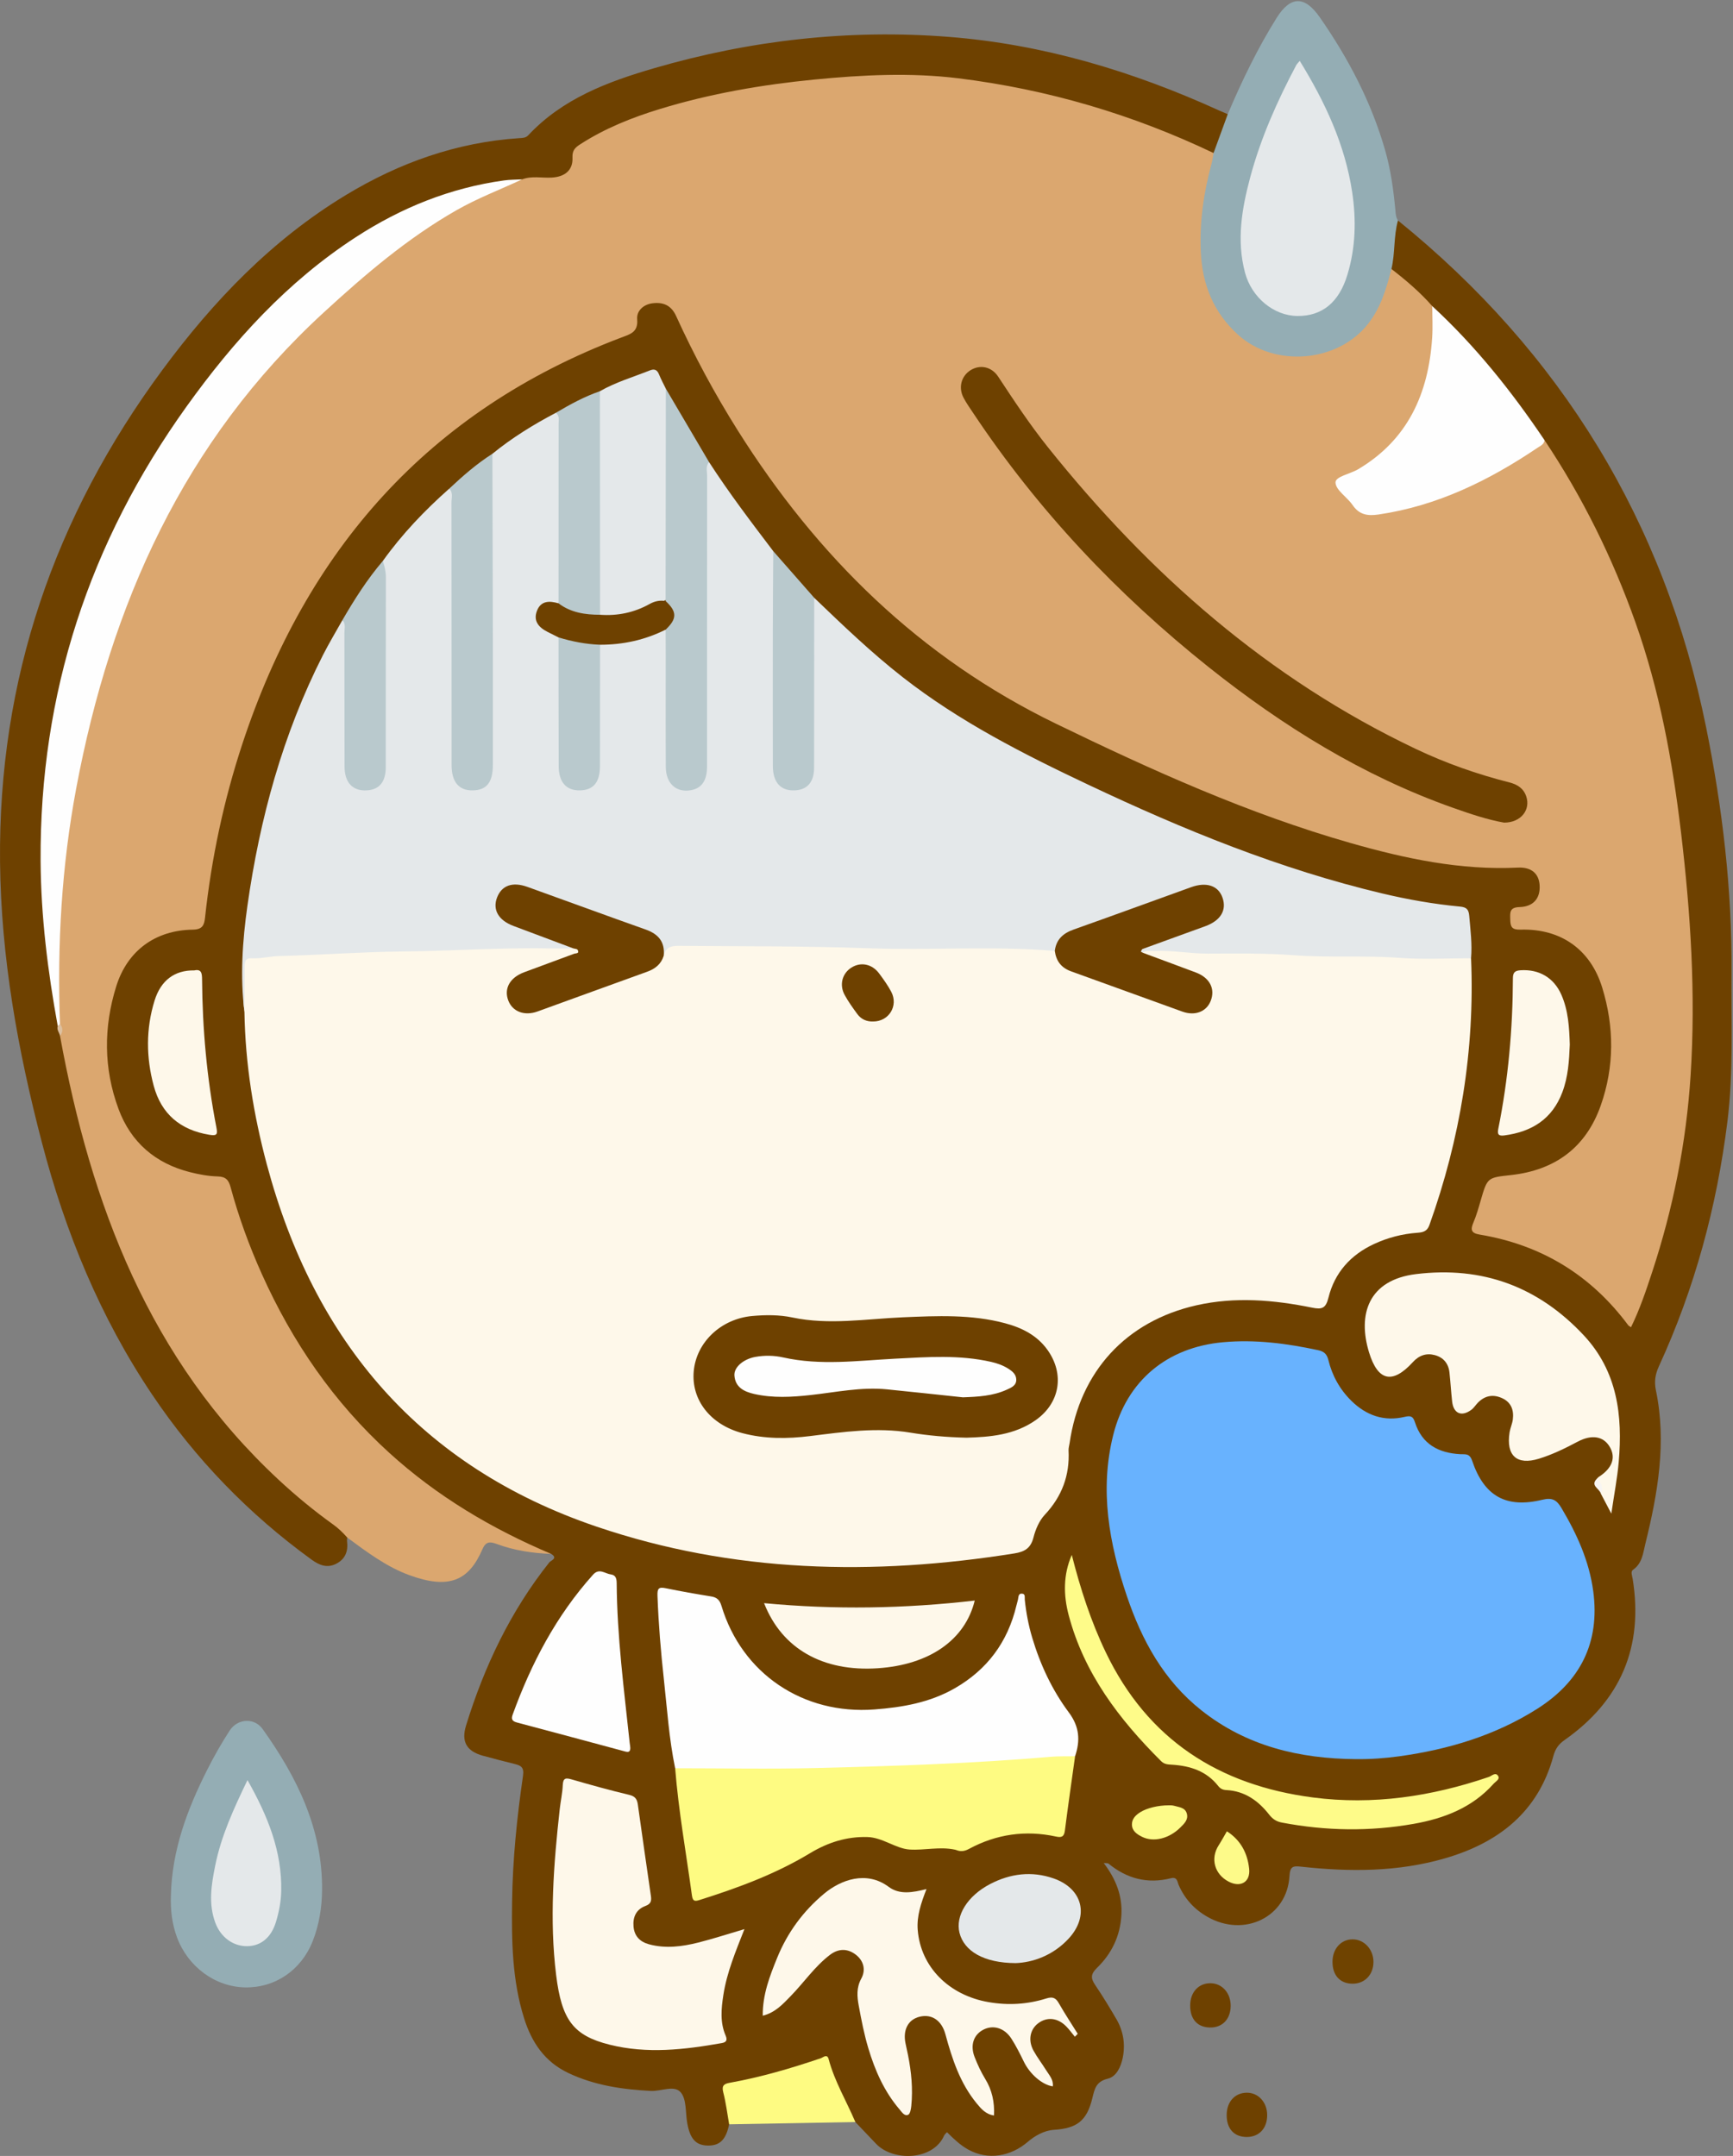<?xml version="1.0" encoding="UTF-8"?>
<!DOCTYPE svg PUBLIC "-//W3C//DTD SVG 1.1//EN" "http://www.w3.org/Graphics/SVG/1.1/DTD/svg11.dtd">
<svg version="1.1" xmlns="http://www.w3.org/2000/svg" xmlns:xlink="http://www.w3.org/1999/xlink" x="0" y="0" width="712" height="886" viewBox="0, 0, 712, 886">
  <rect x="0" y="0" width="712" height="886" fill="#808080" stroke="none"/>
  <defs>
    <clipPath id="Clip_1">
      <path d="M0.06,0.472 L711.459,0.472 L711.459,886 L0.06,886 z"/>
    </clipPath>
  </defs>
  <g id="Layer_1">
    <g clip-path="url(#Clip_1)">
      <path d="M226.462,638.585 C218.783,638.29 211.223,637.174 204.016,634.48 C201.117,633.396 199.515,633.609 198.198,636.663 C192.659,649.512 184.622,653.317 168.188,647.317 C158.747,643.87 150.702,637.776 142.651,631.852 C138.518,630.713 135.908,627.322 132.686,624.901 C105.611,604.552 83.59,579.653 66.524,550.407 C50.903,523.636 39.815,495.007 32.035,465.065 C29.316,454.599 26.535,444.141 24.648,433.479 C24.215,431.036 23.383,428.633 23.682,426.09 C24.259,424.169 24.262,422.257 23.571,420.353 C23.222,404.392 22.926,388.464 23.99,372.483 C25.342,352.17 28.046,332.08 32.232,312.214 C43.313,259.615 62.422,210.268 95.606,167.531 C118.866,137.574 146.097,111.341 178.117,90.555 C187.898,84.206 198.278,78.872 209.224,74.74 C210.94,74.093 212.661,73.488 214.197,72.453 C217.685,70.817 221.405,71.554 225.032,71.417 C231.15,71.185 232.933,69.994 233.757,64.152 C234.307,60.252 236.895,58.504 239.766,56.76 C251.108,49.869 263.448,45.301 276.142,41.79 C299.311,35.381 322.969,32.158 346.953,30.219 C398.91,26.017 447.272,38.892 494.256,59.286 C495.936,60.015 497.605,60.795 498.768,62.309 C500.433,65.491 498.894,68.512 498.147,71.502 C494.597,85.711 493.002,100.069 496.391,114.451 C499.697,128.482 508.014,138.716 522,143.321 C542.028,149.916 562.454,138.715 568.179,118.379 C568.893,115.84 569.066,113.096 570.841,110.932 C571.852,110.028 573.161,109.916 574.007,110.76 C579.106,115.841 585.904,119.203 589.411,125.901 C590.844,142.896 588.339,159.05 579.404,173.916 C573.271,184.117 564.509,191.3 553.966,196.407 C550.56,198.056 550.852,199.073 552.829,202.153 C557.906,210.064 564.307,210.94 572.935,209.036 C594.302,204.321 613.338,194.84 631.25,182.683 C632.346,181.939 633.279,180.941 634.592,180.53 C636.729,180.879 637.372,182.778 638.332,184.266 C664.92,225.491 681.62,270.417 688.875,318.919 C691.707,337.86 694.265,356.843 695.516,375.941 C696.953,397.861 697.39,419.802 695.982,441.798 C694.279,468.41 689.043,494.262 681.266,519.667 C678.975,527.152 676.255,534.509 673.221,541.727 C671.067,546.85 669.305,547.18 665.975,542.957 C651.173,524.184 631.877,513.093 608.494,508.747 C603.825,507.879 602.894,506.211 604.315,501.678 C605.86,496.749 607.356,491.805 608.773,486.84 C609.562,484.078 611.136,482.744 614.022,482.386 C617.655,481.935 621.33,481.687 624.914,480.954 C640.778,477.714 651.656,468.492 656.692,453.092 C661.747,437.631 661.684,421.898 656.982,406.349 C652.669,392.084 641.457,383.732 626.586,383.204 C623.258,383.086 619.69,383.921 619.211,378.873 C618.746,373.981 619.644,372.677 625.189,371.25 C629.194,370.22 631.362,367.423 630.904,363.696 C630.4,359.599 627.714,358.053 623.906,358.148 C586.643,359.072 551.919,347.909 517.497,335.575 C488.919,325.335 461.368,312.644 434.236,299.087 C413.342,288.648 393.26,276.856 375.161,261.895 C345.993,237.784 321.833,209.36 301.787,177.356 C292.667,162.794 284.627,147.64 277.238,132.135 C276.808,131.233 276.418,130.309 275.885,129.46 C274.159,126.709 271.521,125.982 268.518,126.339 C265.487,126.7 263.389,128.656 263.226,131.508 C262.948,136.349 260.199,138.345 256.079,139.846 C236.263,147.062 217.676,156.688 200.224,168.554 C168.497,190.127 143.69,217.985 124.776,251.222 C103.439,288.717 92.171,329.465 86.056,371.844 C84.575,382.11 84.739,382.133 74.991,383.75 C60.221,386.2 50.763,395.178 47.413,411.488 C44.536,425.495 44.479,439.658 49.323,453.417 C55.226,470.184 67.216,479.425 84.782,481.438 C94.187,482.516 94.402,482.811 97.113,491.552 C107.448,524.873 122.872,555.369 146.449,581.514 C167.108,604.422 191.703,621.601 219.763,634.101 C222.178,635.177 225.414,635.344 226.462,638.585" fill="#DBA76F"/>
      <path d="M588.447,125.803 C583.43,120.083 577.663,115.187 571.67,110.54 C569.522,105.478 572.357,100.542 572.085,95.509 C571.986,93.671 571.798,91.397 574.349,90.602 C641.424,144.939 683.883,214.398 700.967,298.95 C707.66,332.076 711.66,365.682 711.389,399.606 C711.226,420.071 712.252,440.544 709.698,460.988 C705.335,495.902 696.275,529.43 681.591,561.409 C680.088,564.684 679.561,567.672 680.331,571.37 C684.792,592.788 681.091,613.735 675.967,634.527 C675.033,638.319 674.703,642.453 670.966,645.071 C669.808,645.883 670.574,647.556 670.782,648.85 C675.275,676.764 665.885,698.844 642.798,715.074 C640.358,716.79 639.016,718.647 638.198,721.66 C631.946,744.687 615.578,757.33 593.627,763.693 C574.309,769.292 554.544,769.301 534.741,767.129 C531.264,766.748 530.02,766.871 529.773,771.038 C528.782,787.787 511.231,796.362 496.099,787.743 C490.748,784.695 486.745,780.369 484.26,774.655 C483.69,773.345 483.711,771.193 481.078,771.86 C471.512,774.283 462.989,772.072 455.415,765.848 C455.129,765.613 454.549,765.737 453.468,765.631 C458.484,772.235 461.183,779.063 460.718,787.049 C460.217,795.662 456.721,802.86 450.703,808.695 C448.051,811.267 448.095,813.006 449.974,815.777 C453.049,820.312 455.892,825.011 458.657,829.744 C461.536,834.672 462.399,840.088 461.277,845.643 C460.534,849.32 458.711,853.375 455.165,854.233 C450.286,855.415 449.731,858.368 448.77,862.322 C446.494,871.69 442.313,874.667 433.007,875.259 C428.947,875.517 425.088,877.765 422.326,880.143 C415.328,886.171 405.986,887.913 397.794,883.368 C394.556,881.572 391.909,879.051 389.058,876.227 C388.605,876.761 388.102,877.144 387.878,877.65 C383.279,888.026 366.806,888.239 359.949,881.01 C357.112,878.02 354.263,875.041 351.419,872.058 C346.504,866.633 344.142,859.849 341.505,853.235 C339.017,846.993 339.077,846.861 332.436,848.872 C322.572,851.86 312.753,855.026 302.565,856.729 C299.051,857.316 298.427,859.121 298.848,862.324 C299.31,865.844 301.402,869.305 299.568,872.987 C298.26,879.354 295.708,881.855 290.66,881.719 C285.833,881.589 283.465,878.911 282.331,872.362 C281.595,868.105 282.109,862.78 279.709,859.889 C277.062,856.702 271.611,859.497 267.38,859.273 C255.675,858.654 244.299,857.019 233.533,851.92 C223.738,847.281 218.43,839.3 215.322,829.411 C210.406,813.772 210.165,797.643 210.387,781.477 C210.626,764.15 212.385,746.935 214.872,729.815 C215.395,726.221 214.008,725.545 211.383,724.892 C207.031,723.811 202.682,722.711 198.361,721.51 C191.688,719.655 189.442,715.715 191.47,709.129 C198.968,684.784 209.752,662.111 225.693,642.055 C226.31,641.278 229.374,640.388 226.463,638.586 C202.082,628.271 179.627,614.957 159.937,597.049 C137.138,576.312 120.132,551.548 107.577,523.575 C102.394,512.027 98.057,500.152 94.755,487.93 C93.947,484.938 92.783,483.541 89.44,483.456 C85.655,483.36 81.824,482.65 78.135,481.723 C63.891,478.142 53.784,469.48 48.694,455.736 C42.542,439.125 42.508,422.093 47.777,405.273 C52.356,390.656 63.846,382.271 79.164,382.044 C83.117,381.985 83.895,380.293 84.231,377.172 C86.853,352.793 91.921,328.908 99.594,305.639 C125.823,226.1 175.971,168.768 255.289,138.7 C258.833,137.356 262.249,136.596 261.781,131.193 C261.488,127.797 264.292,125.094 268.13,124.629 C272.523,124.097 275.774,125.467 277.776,129.86 C285.168,146.085 293.596,161.77 303.094,176.866 C335.8,228.848 378.059,270.344 433.858,297.422 C473.126,316.479 512.795,334.421 554.868,346.44 C577.318,352.853 600.048,357.699 623.656,356.547 C629.19,356.277 632.247,359.029 632.552,363.769 C632.894,369.095 630.045,372.612 624.276,372.766 C620.086,372.879 620.426,375.063 620.485,377.932 C620.548,380.964 621.179,382.134 624.753,382.033 C641.192,381.568 653.408,390.102 658.25,405.797 C663.233,421.952 663.301,438.346 657.641,454.37 C651.552,471.61 638.856,480.9 620.819,482.889 C611.092,483.962 611.102,483.825 608.323,493.406 C607.443,496.44 606.585,499.507 605.347,502.401 C604.073,505.382 604.409,506.773 607.949,507.362 C633.264,511.573 653.629,523.987 668.954,544.612 C669.14,544.862 669.483,544.996 670.1,545.425 C673.687,538.1 676.255,530.458 678.767,522.824 C687.433,496.489 692.823,469.524 694.59,441.806 C696.717,408.458 694.6,375.333 690.66,342.224 C687.152,312.75 681.851,283.732 671.884,255.672 C662.487,229.215 650.162,204.247 634.572,180.894 C632.305,180.467 631.521,178.465 630.422,176.869 C619.094,160.417 606.432,145.073 592.328,130.929 C590.784,129.382 589.499,127.695 588.447,125.803" fill="#6E4100"/>
      <path d="M24.659,425.721 C37.322,495.029 61.364,558.738 114.478,608.12 C121.554,614.7 129.004,620.848 136.855,626.482 C139.035,628.046 140.904,629.861 142.651,631.851 C142.625,632.35 142.522,632.858 142.585,633.345 C143.1,637.369 141.926,640.645 138.21,642.588 C134.482,644.537 131.248,643.285 128.04,640.958 C102.172,622.193 80.288,599.583 62.475,573.063 C41.12,541.268 26.82,506.349 17.191,469.438 C7.342,431.682 0.415,393.482 0.018,354.289 C-0.741,279.265 22.34,212.152 66.719,152.03 C87.657,123.666 111.714,98.556 142.11,80.156 C164.044,66.879 187.644,58.468 213.412,56.77 C214.714,56.685 215.982,56.717 217.046,55.579 C231.144,40.508 249.706,33.578 268.78,28.02 C308.288,16.506 348.764,11.95 389.729,15.149 C428.491,18.175 465.389,29.253 500.761,45.354 C501.968,45.902 503.196,46.403 504.414,46.926 C504.375,52.942 502.958,58.454 498.589,62.89 C465.329,47.007 430.378,36.715 393.841,32.191 C374.147,29.752 354.36,30.759 334.61,32.692 C313.054,34.8 291.825,38.462 271.102,44.798 C259.625,48.308 248.531,52.743 238.383,59.294 C236.364,60.598 235.059,61.764 235.202,64.742 C235.451,69.954 232.086,72.672 226.683,72.976 C222.63,73.204 218.496,72.193 214.522,73.708 C204.081,76.329 193.384,77.673 183.073,81.092 C160.538,88.564 140.891,100.788 123.373,116.478 C84.575,151.227 56.718,193.619 37.665,241.841 C27.892,266.578 22.288,292.427 19.763,318.931 C18.517,332.015 17.449,345.108 17.893,358.257 C18.426,374.051 19.751,389.789 22.367,405.387 C23.248,410.641 23.387,415.964 24.242,421.209 C24.359,422.715 25.357,424.14 24.659,425.721" fill="#6E4100"/>
      <path d="M498.589,62.89 C500.531,57.569 502.473,52.248 504.414,46.927 C510.2,33.304 516.608,19.992 524.461,7.423 C530.233,-1.816 536.057,-1.765 542.228,7.099 C553.991,23.998 563.429,41.991 569.11,61.862 C571.402,69.881 572.512,78.092 573.286,86.359 C573.427,87.864 573.477,89.318 574.351,90.604 C572.522,97.123 573.231,103.985 571.669,110.541 C569.59,118.57 567.341,126.409 562.002,133.177 C549.538,148.978 523.628,151.178 508.628,137.546 C498.577,128.412 493.984,117.007 493.355,103.636 C492.772,91.238 494.533,79.179 497.758,67.267 C498.145,65.838 498.317,64.35 498.589,62.89" fill="#94ADB4"/>
    </g>
    <path d="M70.22,778.919 C70.627,760.365 76.951,743.484 85.187,727.198 C87.959,721.718 91.008,716.345 94.35,711.194 C97.596,706.191 104.49,705.79 107.892,710.549 C122.05,730.355 132.553,751.625 132.326,776.732 C132.261,783.885 131.123,790.988 128.482,797.703 C123.774,809.672 113.022,816.95 100.68,816.724 C88.392,816.499 77.194,808.258 72.696,796.099 C70.647,790.56 69.995,784.809 70.22,778.919" fill="#94ADB4"/>
    <path d="M299.568,872.987 C298.788,868.587 298.259,864.12 297.138,859.808 C296.396,856.956 297.621,856.314 299.882,855.908 C312.62,853.62 324.993,849.991 337.229,845.831 C338.166,845.513 339.833,843.884 340.445,846.192 C342.871,855.344 347.766,863.431 351.419,872.055 C334.136,872.368 316.852,872.677 299.568,872.987" fill="#FEFB82"/>
    <path d="M547.452,806.225 C547.454,800.866 550.943,796.972 555.738,796.977 C560.448,796.981 564.256,801.081 564.284,806.179 C564.313,811.427 560.749,815.206 555.768,815.209 C550.584,815.213 547.45,811.827 547.452,806.225" fill="#6F4300"/>
    <path d="M520.619,869.179 C520.635,874.623 517.337,878.18 512.256,878.197 C507.061,878.214 503.969,874.856 503.977,869.203 C503.984,863.756 507.33,860.031 512.244,860.001 C516.978,859.971 520.603,863.944 520.619,869.179" fill="#6E4100"/>
    <path d="M488.979,824.002 C489.056,818.6 492.544,814.903 497.456,815.017 C502.207,815.128 505.683,819.124 505.619,824.4 C505.553,829.836 502.156,833.328 497.052,833.207 C491.868,833.084 488.899,829.698 488.979,824.002" fill="#6E4100"/>
    <path d="M23.728,421.687 C19.635,399.226 16.811,376.635 16.681,353.761 C16.289,284.98 36.635,222.884 76.644,167.06 C96,140.054 118.03,115.779 146.112,97.515 C164.762,85.386 184.934,77.216 207.052,74.152 C209.515,73.811 212.031,73.847 214.522,73.708 C205.515,77.916 196.204,81.443 187.528,86.4 C167.438,97.879 150.059,112.749 133.089,128.329 C75.443,181.253 45.494,248.419 31.323,323.917 C25.309,355.962 23.465,388.253 24.638,420.773 C24.949,421.69 24.545,421.894 23.728,421.687" fill="#FEFEFE"/>
    <path d="M617.946,338.056 C611.297,336.909 604.052,334.483 596.851,331.93 C559.87,318.822 527.043,298.426 496.548,274.129 C459.065,244.264 426.489,209.77 399.875,169.796 C398.491,167.718 397.037,165.667 395.878,163.466 C393.655,159.243 394.942,154.512 398.772,152.123 C402.63,149.718 407.372,150.631 410.119,154.805 C416.617,164.68 423.139,174.54 430.523,183.777 C472.115,235.809 521.031,278.946 581.656,307.772 C593.998,313.64 606.86,318.164 620.106,321.53 C623.435,322.376 625.932,323.977 627.054,327.277 C628.923,332.779 624.879,338.074 617.946,338.056" fill="#6E4100"/>
    <path d="M588.447,125.803 C606.199,142.175 621.122,160.915 634.571,180.892 C634.361,182.66 632.831,183.246 631.63,184.055 C611.703,197.475 590.534,207.881 566.425,211.428 C561.872,212.098 558.459,211.573 555.701,207.54 C553.462,204.267 548.8,201.45 548.687,198.306 C548.598,195.813 554.695,194.791 557.923,192.879 C578.498,180.692 586.9,161.667 588.404,138.789 C588.687,134.478 588.446,130.133 588.447,125.803" fill="#FEFEFE"/>
    <path d="M23.728,421.687 C24.031,421.382 24.335,421.078 24.638,420.773 C25.906,422.417 25.945,424.066 24.659,425.721 C24.425,424.359 23.195,423.227 23.728,421.687" fill="#DDC0A0"/>
    <path d="M604.383,393.799 C605.959,431.495 599.934,467.995 587.255,503.475 C586.31,506.121 584.496,506.446 582.284,506.612 C576.082,507.077 570.153,508.608 564.514,511.227 C554.893,515.694 548.332,523.008 545.798,533.259 C544.716,537.636 543.166,538.216 539.114,537.391 C523.359,534.184 507.455,532.829 491.58,536.411 C462.601,542.948 443.675,563.667 439.438,593.096 C439.296,594.085 438.968,595.08 439.018,596.058 C439.54,606.282 436.311,614.964 429.243,622.505 C426.961,624.94 425.452,628.489 424.61,631.789 C423.483,636.203 421.049,637.696 416.761,638.38 C358.71,647.639 301.186,646.414 245.145,627.384 C172.799,602.816 129.08,551.424 109.603,478.44 C104.142,457.975 100.769,437.137 100.426,415.888 C99.539,409.269 100.279,402.617 100.017,395.986 C99.909,393.246 101.768,392.575 103.85,392.404 C107.499,392.103 111.142,391.294 114.77,391.363 C125.767,391.571 136.714,390.549 147.665,390.034 C166.103,389.167 184.569,389.683 202.998,388.372 C213.277,387.64 223.625,388.129 233.929,388.421 C235.543,388.651 237.594,388.616 237.721,390.772 C237.838,392.772 235.891,393.408 234.359,393.941 C229.496,395.63 224.736,397.598 219.852,399.229 C218.12,399.807 216.375,400.365 214.752,401.217 C210.504,403.448 208.874,407.351 210.609,411.081 C212.247,414.603 215.961,415.926 220.363,414.376 C231.325,410.519 242.254,406.567 253.135,402.487 C256.712,401.146 260.344,399.971 263.92,398.625 C267.701,397.202 270.54,394.903 272.039,391.075 C272.866,388.117 275.181,387.274 277.825,387.295 C299.635,387.467 321.459,386.33 343.253,387.932 C345.75,388.116 348.243,388.174 350.741,388.175 C373.898,388.179 397.056,388.177 420.214,388.176 C424.222,388.175 428.216,388.261 432.06,389.557 C432.664,389.807 433.454,390.027 433.686,390.618 C435.952,396.402 441.062,398.294 446.315,400.138 C458.243,404.324 470.093,408.729 481.969,413.062 C483.531,413.632 485.101,414.198 486.709,414.622 C490.938,415.736 494.499,414.309 495.994,410.955 C497.539,407.492 495.983,403.476 491.9,401.43 C487.887,399.42 483.608,397.995 479.334,396.601 C476.806,395.776 474.178,395.144 471.88,393.784 C470.682,393.075 468.281,392.674 469.999,390.257 C473.691,388.841 477.549,388.951 481.306,389.441 C486.938,390.174 492.57,390.287 498.214,390.162 C519.972,389.681 541.694,391.228 563.444,391.464 C575.035,391.59 586.664,391.989 598.278,392.203 C600.431,392.243 602.637,392.163 604.383,393.799" fill="#FEF8EA"/>
    <path d="M235.54,389.737 C232.879,389.75 230.218,389.825 227.559,389.766 C206.799,389.305 186.075,390.799 165.321,391.014 C148.451,391.19 131.571,392.468 114.676,392.886 C110.908,392.979 107.157,394.027 103.321,393.803 C100.64,393.646 100.525,395.462 100.523,397.438 C100.517,403.589 100.462,409.739 100.427,415.889 C98.627,401.273 99.604,386.684 101.651,372.226 C106.734,336.332 116.191,301.688 132.685,269.21 C135.163,264.332 137.998,259.635 140.668,254.855 C143.934,256.295 142.982,259.306 143,261.742 C143.12,278.062 143.047,294.382 143.068,310.703 C143.071,313.197 142.962,315.716 143.797,318.124 C144.895,321.289 146.98,323.194 150.503,322.935 C153.952,322.682 155.939,320.689 156.611,317.357 C157.042,315.221 156.951,313.045 156.941,310.882 C156.823,285.404 157.209,259.924 156.735,234.447 C156.71,233.093 156.878,231.795 157.295,230.517 C165.173,219.503 174.449,209.773 184.567,200.816 C187.758,201.717 186.958,204.498 187.004,206.586 C187.207,215.734 187.088,224.888 187.091,234.039 C187.098,259.496 187.084,284.954 187.102,310.411 C187.104,313.233 186.965,316.085 188.104,318.775 C189.26,321.503 191.238,323.029 194.285,322.887 C197.5,322.736 199.576,321.054 200.41,317.972 C201.07,315.538 200.897,313.016 200.898,310.523 C200.906,272.087 200.896,233.652 200.914,195.216 C200.916,192.243 200.56,189.189 202.302,186.482 C210.367,179.913 219.16,174.472 228.356,169.653 C231.879,170.77 231.021,173.848 231.041,176.256 C231.18,192.863 231.157,209.472 231.084,226.08 C231.054,232.713 231.544,239.363 230.718,245.97 C230.298,247.905 228.965,248.518 227.109,248.528 C224.36,248.542 222.221,249.679 221.693,252.529 C221.157,255.428 223.132,257.017 225.364,258.313 C227.469,259.535 229.894,260.413 230.616,263.156 C231.515,278.762 230.782,294.374 231.02,309.979 C231.059,312.467 230.855,314.983 231.514,317.416 C232.422,320.771 234.323,323.125 238.126,323 C242.054,322.87 244.138,320.582 244.739,316.824 C245.028,315.013 244.96,313.179 244.961,311.352 C244.968,298.23 244.948,285.107 244.977,271.984 C244.982,269.674 244.754,267.314 245.865,265.138 C246.569,264.072 247.687,263.627 248.844,263.599 C256.243,263.418 263.221,261.415 270.118,258.945 C271.426,258.477 272.982,257.726 274.167,259.38 C275.303,261.738 275.042,264.271 275.047,266.754 C275.076,281.416 275.056,296.078 275.063,310.739 C275.064,312.905 274.963,315.093 275.507,317.206 C276.372,320.569 278.196,322.929 282.048,322.901 C285.675,322.874 288.027,320.719 288.675,316.734 C289.051,314.423 288.909,312.079 288.909,309.748 C288.917,272.427 288.876,235.106 288.987,197.785 C288.995,195.072 287.659,191.652 291.299,189.871 C299.482,202.524 308.584,214.516 317.693,226.502 C318.911,229.318 319.076,232.278 319.073,235.305 C319.042,260.125 319.05,284.945 319.06,309.764 C319.061,312.26 318.927,314.776 319.55,317.224 C320.559,321.194 323.08,323.242 326.604,322.902 C330.32,322.544 332.166,320.25 332.68,316.709 C332.967,314.723 332.904,312.72 332.905,310.722 C332.913,291.566 332.881,272.41 332.938,253.254 C332.946,250.654 332.407,247.861 334.513,245.663 C346.265,256.944 358.002,268.218 370.868,278.284 C394.366,296.668 420.75,310.015 447.525,322.673 C486.332,341.019 525.954,357.213 567.876,367.163 C578.408,369.663 589.048,371.547 599.818,372.559 C602.529,372.813 603.406,373.727 603.634,376.387 C604.13,382.187 604.875,387.961 604.383,393.799 C594.552,393.788 584.68,394.355 574.903,393.629 C560.438,392.555 545.933,393.654 531.545,392.547 C519.72,391.637 507.946,391.88 496.16,391.896 C488.824,391.905 481.606,390.463 474.287,390.803 C472.66,390.879 470.932,390.369 469.46,391.521 C467.603,391.979 467.956,390.644 468.391,389.902 C469.192,388.534 470.802,388.229 472.186,387.682 C478.686,385.116 485.297,382.849 491.857,380.445 C493.263,379.929 494.714,379.529 496.049,378.839 C500.41,376.584 502.153,372.769 500.551,369.033 C499.022,365.469 495.435,364.041 490.854,365.57 C473.809,371.257 457.106,377.904 440.12,383.757 C436.541,384.99 435.722,388.551 433.361,390.776 C407.77,388.654 382.118,390.615 356.522,389.678 C330.571,388.727 304.623,388.928 278.672,388.693 C275.286,388.662 273.465,389.603 272.69,392.762 C270.602,384.857 263.989,382.859 257.323,380.51 C244.765,376.086 232.259,371.504 219.768,366.887 C218.205,366.31 216.661,365.68 215.032,365.314 C210.348,364.258 206.354,366.132 205.245,369.882 C204.169,373.517 206.134,377.051 210.504,378.838 C217.285,381.61 224.261,383.872 231.098,386.497 C232.817,387.157 235.193,387.116 235.54,389.737" fill="#E4E8EA"/>
    <path d="M557.005,722.922 C533.805,722.739 512.163,717.59 493.569,702.848 C478.125,690.602 469.106,674.085 462.949,655.843 C455.675,634.291 451.701,612.334 457.373,589.686 C462.971,567.335 479.525,553.676 502.469,551.593 C515.74,550.388 528.662,552.079 541.55,554.857 C543.861,555.355 545.138,556.35 545.765,558.928 C547.323,565.328 550.461,571.005 555.207,575.674 C561.336,581.703 568.645,584.262 577.096,582.268 C579.657,581.664 580.556,582.065 581.339,584.509 C584.219,593.49 591.009,597.13 599.949,597.596 C602.004,597.703 603.765,597.16 604.818,600.272 C609.752,614.865 618.768,619.942 633.66,616.329 C637.812,615.322 639.587,616.457 641.538,619.747 C647.87,630.424 652.932,641.52 654.588,653.973 C657.395,675.084 649.206,691.055 631.567,702.24 C614.289,713.196 595.09,718.944 574.939,721.749 C568.993,722.576 563.021,722.985 557.005,722.922" fill="#68B2FE"/>
    <path d="M277.383,726.663 C274.889,714.616 274.086,702.346 272.752,690.155 C271.504,678.758 270.546,667.323 270.125,655.846 C270.012,652.755 270.612,652.087 273.563,652.696 C279.739,653.971 285.957,655.056 292.183,656.063 C294.593,656.453 295.691,657.534 296.424,659.965 C304.819,687.816 329.987,704.717 359.24,702.505 C370.779,701.633 381.967,699.691 392.175,693.853 C405.608,686.171 414.043,674.776 417.607,659.742 C417.799,658.933 418.062,658.141 418.236,657.329 C418.472,656.232 418.344,654.704 420.023,654.924 C421.361,655.1 420.936,656.515 421.026,657.397 C421.571,662.698 422.554,667.894 424.081,673.011 C427.388,684.099 432.271,694.533 439.126,703.729 C443.568,709.688 443.844,715.311 441.697,721.742 C436.114,724.493 429.984,723.798 424.107,724.233 C396.914,726.244 369.656,727.149 342.413,728.136 C322.456,728.858 302.467,728.335 282.491,728.297 C280.627,728.294 278.838,727.983 277.383,726.663" fill="#FEFEFE"/>
    <path d="M277.383,726.663 C296.843,726.659 316.313,727.047 335.761,726.561 C367.778,725.76 399.794,724.698 431.725,721.958 C435.03,721.675 438.371,721.805 441.696,721.742 C440.281,731.935 438.793,742.119 437.501,752.327 C437.173,754.921 436.016,755.203 433.83,754.73 C421.316,752.023 409.39,753.73 398.127,759.801 C396.548,760.652 395.07,760.996 393.383,760.457 C393.067,760.355 392.759,760.215 392.437,760.144 C386.158,758.761 379.806,760.453 373.723,760.068 C368.023,759.707 362.655,755.106 356.351,754.932 C347.806,754.696 340.061,757.186 332.744,761.608 C318.602,770.155 303.198,775.824 287.509,780.778 C285.755,781.332 284.638,781.591 284.283,778.988 C281.912,761.556 278.782,744.225 277.383,726.663" fill="#FEFB82"/>
    <path d="M305.85,792.775 C302.203,802.043 298.62,810.594 297.195,819.839 C296.322,825.502 295.784,831.092 298.115,836.52 C298.933,838.423 298.42,839.281 296.475,839.624 C281.162,842.33 265.815,844.12 250.438,840.263 C235.535,836.524 230.76,830.104 228.493,811.686 C225.685,788.874 227.455,766.171 229.962,743.481 C230.328,740.174 231.076,736.894 231.214,733.583 C231.342,730.516 232.561,730.584 234.98,731.285 C242.799,733.55 250.648,735.736 258.566,737.616 C261.053,738.207 261.763,739.494 262.064,741.64 C263.825,754.159 265.598,766.676 267.429,779.185 C267.731,781.249 267.373,782.445 265.141,783.275 C261.414,784.662 259.958,787.759 260.278,791.658 C260.606,795.64 262.902,797.997 266.656,799.015 C273.461,800.86 280.226,799.969 286.871,798.301 C292.961,796.773 298.941,794.807 305.85,792.775" fill="#FEF8EA"/>
    <path d="M656.147,607.62 C656.377,607.391 656.574,607.109 656.842,606.938 C662.381,603.415 663.985,599.014 661.339,594.557 C658.747,590.189 653.952,589.404 648.185,592.461 C643.046,595.185 637.828,597.749 632.261,599.462 C623.181,602.256 618.698,598.194 620.214,588.6 C620.496,586.815 621.319,585.108 621.543,583.322 C622.017,579.536 620.906,576.334 617.222,574.614 C613.514,572.883 610.1,573.472 607.194,576.428 C606.266,577.371 605.556,578.578 604.514,579.352 C600.483,582.35 597.152,580.906 596.606,575.946 C596.17,571.985 595.938,568.001 595.511,564.038 C595.113,560.348 593.026,557.827 589.492,556.884 C586.025,555.958 583.02,556.976 580.51,559.729 C572.18,568.865 566.124,567.731 562.463,555.739 C557.741,540.27 562.086,525.975 581.851,523.582 C609.072,520.286 631.951,528.739 650.635,548.696 C664.528,563.538 666.717,581.706 665.046,600.825 C664.471,607.404 663.197,613.922 662.014,622.031 C660.101,618.385 658.877,616.052 657.653,613.719 C657.988,611.48 656.01,609.811 656.147,607.62" fill="#FEF8EA"/>
    <path d="M441.604,837.001 C440.453,835.607 439.387,834.13 438.134,832.833 C434.609,829.185 430.187,828.712 426.512,831.488 C423.173,834.011 422.298,838.498 424.616,842.72 C426.133,845.482 428.085,848.002 429.752,850.686 C431.035,852.751 432.876,854.62 432.543,857.39 C428.238,856.802 423.172,852.401 420.714,847.391 C419.107,844.115 417.483,840.818 415.512,837.758 C412.644,833.305 407.947,831.996 403.903,834.16 C399.979,836.26 398.532,840.518 400.421,845.356 C401.625,848.437 403.032,851.49 404.756,854.305 C407.562,858.885 408.639,863.762 408.395,869.355 C405.019,868.894 403.117,866.642 401.271,864.396 C394.446,856.09 391.181,846.162 388.428,836.004 C386.882,830.299 382.846,827.566 377.846,828.772 C373.129,829.91 370.876,834.148 372.03,839.73 C372.366,841.358 372.741,842.979 373.067,844.609 C374.444,851.502 375.108,858.452 374.402,865.469 C374.274,866.75 373.928,868.72 373.119,869.07 C371.576,869.737 370.539,867.991 369.594,866.889 C363.297,859.545 359.486,850.866 356.752,841.744 C355.038,836.024 353.893,830.115 352.809,824.232 C352.124,820.515 351.808,816.851 353.855,813.106 C355.776,809.593 354.9,805.816 351.581,803.264 C348.165,800.637 344.429,800.734 341,803.345 C334.715,808.131 330.293,814.723 324.835,820.316 C321.62,823.61 318.515,827.081 313.371,828.363 C313.289,819.674 316.242,812.076 319.301,804.564 C323.517,794.212 329.958,785.414 338.57,778.224 C345.42,772.506 355.974,768.594 365.13,775.414 C369.566,778.718 374.919,777.755 380.644,776.319 C378.395,782.13 376.593,787.434 377.042,793.108 C378.248,808.307 389.839,819.964 406.169,822.783 C414.225,824.174 422.125,823.702 429.85,821.28 C432.467,820.46 433.73,820.964 435.03,823.248 C437.463,827.521 440.183,831.63 442.784,835.807 C442.391,836.205 441.997,836.603 441.604,837.001" fill="#FEF8EA"/>
    <path d="M246.466,160.775 C252.938,157.053 260.091,154.973 266.971,152.231 C268.977,151.432 270.023,152.027 270.793,153.941 C271.591,155.924 272.63,157.809 273.564,159.736 C274.658,163.07 275.145,166.473 275.138,170 C275.092,192.896 275.123,215.792 275.103,238.689 C275.101,241.166 275.301,243.679 274.346,246.062 C266.8,250.431 258.957,253.957 250.02,254.1 C248.384,254.127 246.701,253.885 245.722,252.215 C244.662,249.842 244.875,247.316 244.873,244.832 C244.852,219.527 244.847,194.222 244.879,168.916 C244.883,166.122 244.473,163.201 246.466,160.775" fill="#E4E8EA"/>
    <path d="M273.463,246.998 C273.496,217.91 273.53,188.823 273.563,159.736 C279.476,169.781 285.388,179.826 291.299,189.871 C289.82,191.621 290.522,193.712 290.52,195.634 C290.475,235.43 290.492,275.227 290.479,315.024 C290.477,320.772 288.302,323.92 283.911,324.724 C277.857,325.833 273.585,322.042 273.545,315.189 C273.455,299.87 273.519,284.551 273.515,269.231 C273.514,265.735 273.494,262.238 273.482,258.741 C276.032,254.823 275.739,250.909 273.463,246.998" fill="#B9C9CD"/>
    <path d="M202.302,186.482 C202.367,211.118 202.449,235.755 202.491,260.392 C202.521,278.372 202.503,296.352 202.494,314.332 C202.49,321.541 199.905,324.755 194.122,324.811 C188.508,324.865 185.542,321.344 185.538,314.388 C185.515,278.427 185.54,242.467 185.491,206.506 C185.488,204.603 186.261,202.481 184.566,200.816 C190.124,195.599 195.846,190.587 202.302,186.482" fill="#B9C9CD"/>
    <path d="M258.832,717.109 C259.417,720.578 257.735,720.016 256.549,719.7 C241.805,715.764 227.085,711.733 212.328,707.848 C210.261,707.304 210.019,706.302 210.624,704.633 C218.271,683.538 228.543,663.962 243.641,647.13 C246.209,644.267 248.516,646.686 250.925,647.003 C252.96,647.271 253.349,648.677 253.363,650.605 C253.521,672.586 256.38,694.352 258.694,716.162 C258.764,716.823 258.887,717.478 258.832,717.109" fill="#FEFEFE"/>
    <path d="M440.341,638.994 C443.863,652.874 448.181,666.257 454.311,679.035 C471.509,714.887 500.754,733.647 539.421,738.674 C564.139,741.888 588.192,738.25 611.681,730.242 C612.875,729.835 614.479,728.049 615.55,729.923 C616.293,731.222 614.448,732.135 613.641,733.04 C604.893,742.859 593.305,747.309 580.818,749.517 C562.788,752.705 544.719,752.432 526.695,749 C524.347,748.553 522.844,747.526 521.44,745.731 C516.964,740.007 511.399,736.019 503.851,735.636 C502.39,735.562 501.385,735.089 500.485,733.941 C495.698,727.837 489.027,725.695 481.631,725.214 C479.959,725.106 478.416,725.115 477.06,723.765 C459.857,706.642 445.418,687.75 439.075,663.792 C436.878,655.492 436.796,647.119 440.341,638.994" fill="#FEFB89"/>
    <path d="M313.918,658.815 C343.007,661.577 371.7,661.066 400.466,657.757 C396.516,673.988 381.776,684.16 360.651,685.571 C338.148,687.075 321.272,677.617 313.918,658.815" fill="#FEF8EA"/>
    <path d="M334.513,245.663 C334.502,268.938 334.509,292.213 334.467,315.488 C334.456,321.437 331.665,324.599 326.468,324.805 C320.739,325.032 317.546,321.557 317.528,314.772 C317.478,295.82 317.49,276.868 317.519,257.915 C317.534,247.444 317.632,236.973 317.693,226.502 C323.3,232.889 328.907,239.276 334.513,245.663" fill="#B9C9CD"/>
    <path d="M246.466,160.775 C246.487,191.396 246.508,222.018 246.529,252.64 C241.349,255.072 232.406,252.61 229.472,247.943 C229.489,223.377 229.513,198.81 229.503,174.243 C229.502,172.651 230.009,170.862 228.355,169.653 C234.158,166.215 240.062,162.986 246.466,160.775" fill="#B9C9CD"/>
    <path d="M644.948,429.267 C644.677,435.919 644.272,442.527 641.883,448.865 C637.723,459.897 629.335,465.115 618.073,466.605 C615.769,466.91 615.095,466.248 615.553,463.974 C619.673,443.531 621.499,422.857 621.575,402.023 C621.583,399.689 622.347,398.883 624.707,398.73 C632.291,398.24 638.38,401.754 641.472,408.762 C644.356,415.301 644.722,422.272 644.948,429.267" fill="#FEF8EA"/>
    <path d="M417.263,806.739 C404.2,806.7 396.091,801.806 394.206,794.299 C392.447,787.294 397.459,779.126 406.765,774.268 C415.096,769.919 423.896,768.818 432.848,771.936 C444.883,776.126 447.658,787.41 438.994,796.736 C432.514,803.712 424.158,806.517 417.263,806.739" fill="#E4E8EA"/>
    <path d="M157.295,230.517 C157.999,232.735 158.546,234.934 158.541,237.329 C158.479,263.292 158.515,289.254 158.492,315.217 C158.487,321.329 155.88,324.484 150.746,324.801 C144.964,325.158 141.58,321.688 141.556,315.011 C141.49,296.704 141.552,278.397 141.502,260.09 C141.497,258.336 142.16,256.402 140.668,254.856 C145.61,246.333 150.877,238.032 157.295,230.517" fill="#B9C9CD"/>
    <path d="M79.828,398.788 C82.82,398.129 83.002,400.074 83.021,402.57 C83.172,422.921 84.999,443.125 88.864,463.112 C89.435,466.063 89.335,466.895 85.962,466.335 C74.051,464.355 66.255,457.781 63.138,446.156 C60.018,434.523 59.919,422.756 63.507,411.185 C66.102,402.819 71.791,398.665 79.828,398.788" fill="#FEF8EA"/>
    <path d="M480.261,741.902 C480.513,741.922 481.553,741.833 482.481,742.112 C484.475,742.713 486.949,742.764 487.623,745.366 C488.264,747.847 486.528,749.422 485.04,750.922 C480.37,755.631 473.898,757.178 469.205,754.84 C467.048,753.766 465.054,752.393 465.053,749.745 C465.052,747.407 466.638,745.864 468.574,744.672 C471.177,743.069 475.683,741.887 480.261,741.902" fill="#FDFB89"/>
    <path d="M504.069,752.574 C509.816,756.268 512.541,761.64 513.213,767.975 C513.792,773.435 509.688,775.829 504.765,773.25 C498.947,770.201 497.209,763.727 500.701,758.31 C501.853,756.522 502.861,754.641 504.069,752.574" fill="#FDFA89"/>
    <path d="M656.147,607.62 C657.686,609.397 659.035,611.221 657.653,613.719 C657.119,611.694 653.177,610.51 656.147,607.62" fill="#F8F5F2"/>
    <path d="M533.995,25.011 C544.404,41.963 552.596,59.39 555.54,78.976 C557.266,90.467 556.95,101.798 553.563,112.962 C550.131,124.269 543.195,129.945 533.022,129.854 C523.369,129.767 514.25,122.305 511.514,112.053 C507.969,98.765 510.207,85.711 513.66,72.824 C517.979,56.707 524.74,41.548 532.527,26.833 C532.82,26.278 533.322,25.834 533.995,25.011" fill="#E4E8EA"/>
    <path d="M101.677,731.528 C110.073,746.381 115.906,760.852 115.535,777.221 C115.435,781.59 114.607,785.804 113.342,789.929 C111.411,796.226 107.209,799.671 101.681,799.787 C95.858,799.91 90.704,796.171 88.479,790.211 C85.554,782.377 86.83,774.556 88.411,766.689 C90.853,754.537 95.945,743.438 101.677,731.528" fill="#E4E8EA"/>
    <path d="M397.064,590.819 C388.888,590.63 381.419,589.965 374.032,588.749 C360.168,586.466 346.519,588.448 332.803,590.16 C323.527,591.318 314.206,591.369 305.04,588.962 C291.94,585.522 283.932,575.324 285.021,563.476 C286.116,551.56 296.254,541.935 309.148,540.806 C314.622,540.327 320.137,540.282 325.565,541.426 C340.66,544.606 355.747,542.001 370.829,541.356 C384.977,540.751 399.119,540.076 412.988,543.807 C419.86,545.656 426.073,548.736 430.361,554.746 C437.465,564.702 435.499,576.614 425.467,583.642 C416.73,589.763 406.615,590.561 397.064,590.819" fill="#6E4100"/>
    <path d="M433.361,390.776 C433.939,386.095 436.733,383.544 441.078,382.004 C457.209,376.29 473.272,370.387 489.374,364.589 C495.712,362.307 500.571,363.979 502.271,368.92 C504.044,374.074 501.506,378.318 495.167,380.636 C486.586,383.774 477.981,386.846 469.403,389.991 C469.082,390.109 468.937,390.705 468.709,391.079 C468.96,391.226 469.21,391.374 469.46,391.521 C476.746,394.227 484.043,396.907 491.316,399.648 C497.01,401.795 499.354,406.337 497.418,411.31 C495.703,415.715 491.035,417.608 485.784,415.727 C470.527,410.263 455.326,404.645 440.069,399.179 C436.005,397.723 433.913,394.921 433.361,390.776" fill="#6E4100"/>
    <path d="M235.54,389.737 C227.336,386.661 219.129,383.594 210.929,380.508 C204.76,378.187 202.275,373.802 204.244,368.765 C206.161,363.861 210.56,362.269 216.692,364.47 C232.894,370.285 249.043,376.249 265.27,381.994 C270.52,383.852 273.246,387.085 272.69,392.763 C271.615,396.232 269.179,398.156 265.812,399.362 C250.803,404.737 235.849,410.264 220.85,415.666 C215.389,417.632 210.518,415.7 208.802,411.092 C206.993,406.236 209.476,401.756 215.292,399.57 C222.13,397.001 229.003,394.526 235.841,391.961 C236.545,391.697 238.222,391.973 237.32,390.336 C237.097,389.932 236.152,389.926 235.54,389.737" fill="#6E4100"/>
    <path d="M358.713,419.785 C356.04,419.87 353.801,418.87 352.24,416.745 C350.382,414.213 348.532,411.638 347.03,408.89 C344.726,404.673 346.04,399.963 349.882,397.584 C353.733,395.199 358.326,396.153 361.242,400.106 C363.009,402.502 364.778,404.945 366.161,407.569 C369.207,413.35 365.182,419.814 358.713,419.785" fill="#6E4100"/>
    <path d="M246.529,264.961 C246.517,281.601 246.516,298.24 246.485,314.879 C246.473,321.561 243.721,324.775 238.077,324.811 C232.608,324.847 229.565,321.411 229.539,314.855 C229.47,297.218 229.487,279.58 229.469,261.942 C235.442,261.333 241.077,262.627 246.529,264.961" fill="#B9C9CD"/>
    <path d="M246.529,264.961 C240.704,264.736 235.032,263.648 229.469,261.942 C227.984,261.197 226.494,260.46 225.013,259.706 C221.39,257.864 218.944,255.226 220.637,250.946 C222.29,246.767 225.822,246.891 229.472,247.943 C234.531,251.785 240.416,252.628 246.529,252.64 C253.746,253.162 260.579,251.747 266.879,248.219 C269.029,247.014 271.121,246.614 273.463,246.998 C278.202,251.344 278.207,254.311 273.482,258.741 C265.004,263.007 255.993,264.964 246.529,264.961" fill="#6E4100"/>
    <path d="M395.608,574.234 C385.197,573.136 374.791,571.986 364.373,570.954 C353.823,569.909 343.505,572.142 333.107,573.289 C325.326,574.148 317.518,574.607 309.779,572.836 C305.64,571.888 302.078,570.078 301.738,565.276 C301.491,561.791 305.531,558.487 310.343,557.621 C314.171,556.931 318.052,557.012 321.749,557.839 C337.141,561.281 352.544,559.138 367.955,558.345 C381.071,557.67 394.2,556.7 407.198,559.668 C409.648,560.227 411.982,561.042 414.123,562.376 C415.868,563.462 417.5,564.744 417.534,566.967 C417.572,569.405 415.481,570.245 413.703,571.06 C407.965,573.693 401.826,574.004 395.608,574.234" fill="#FEFEFE"/>
  </g>
</svg>
